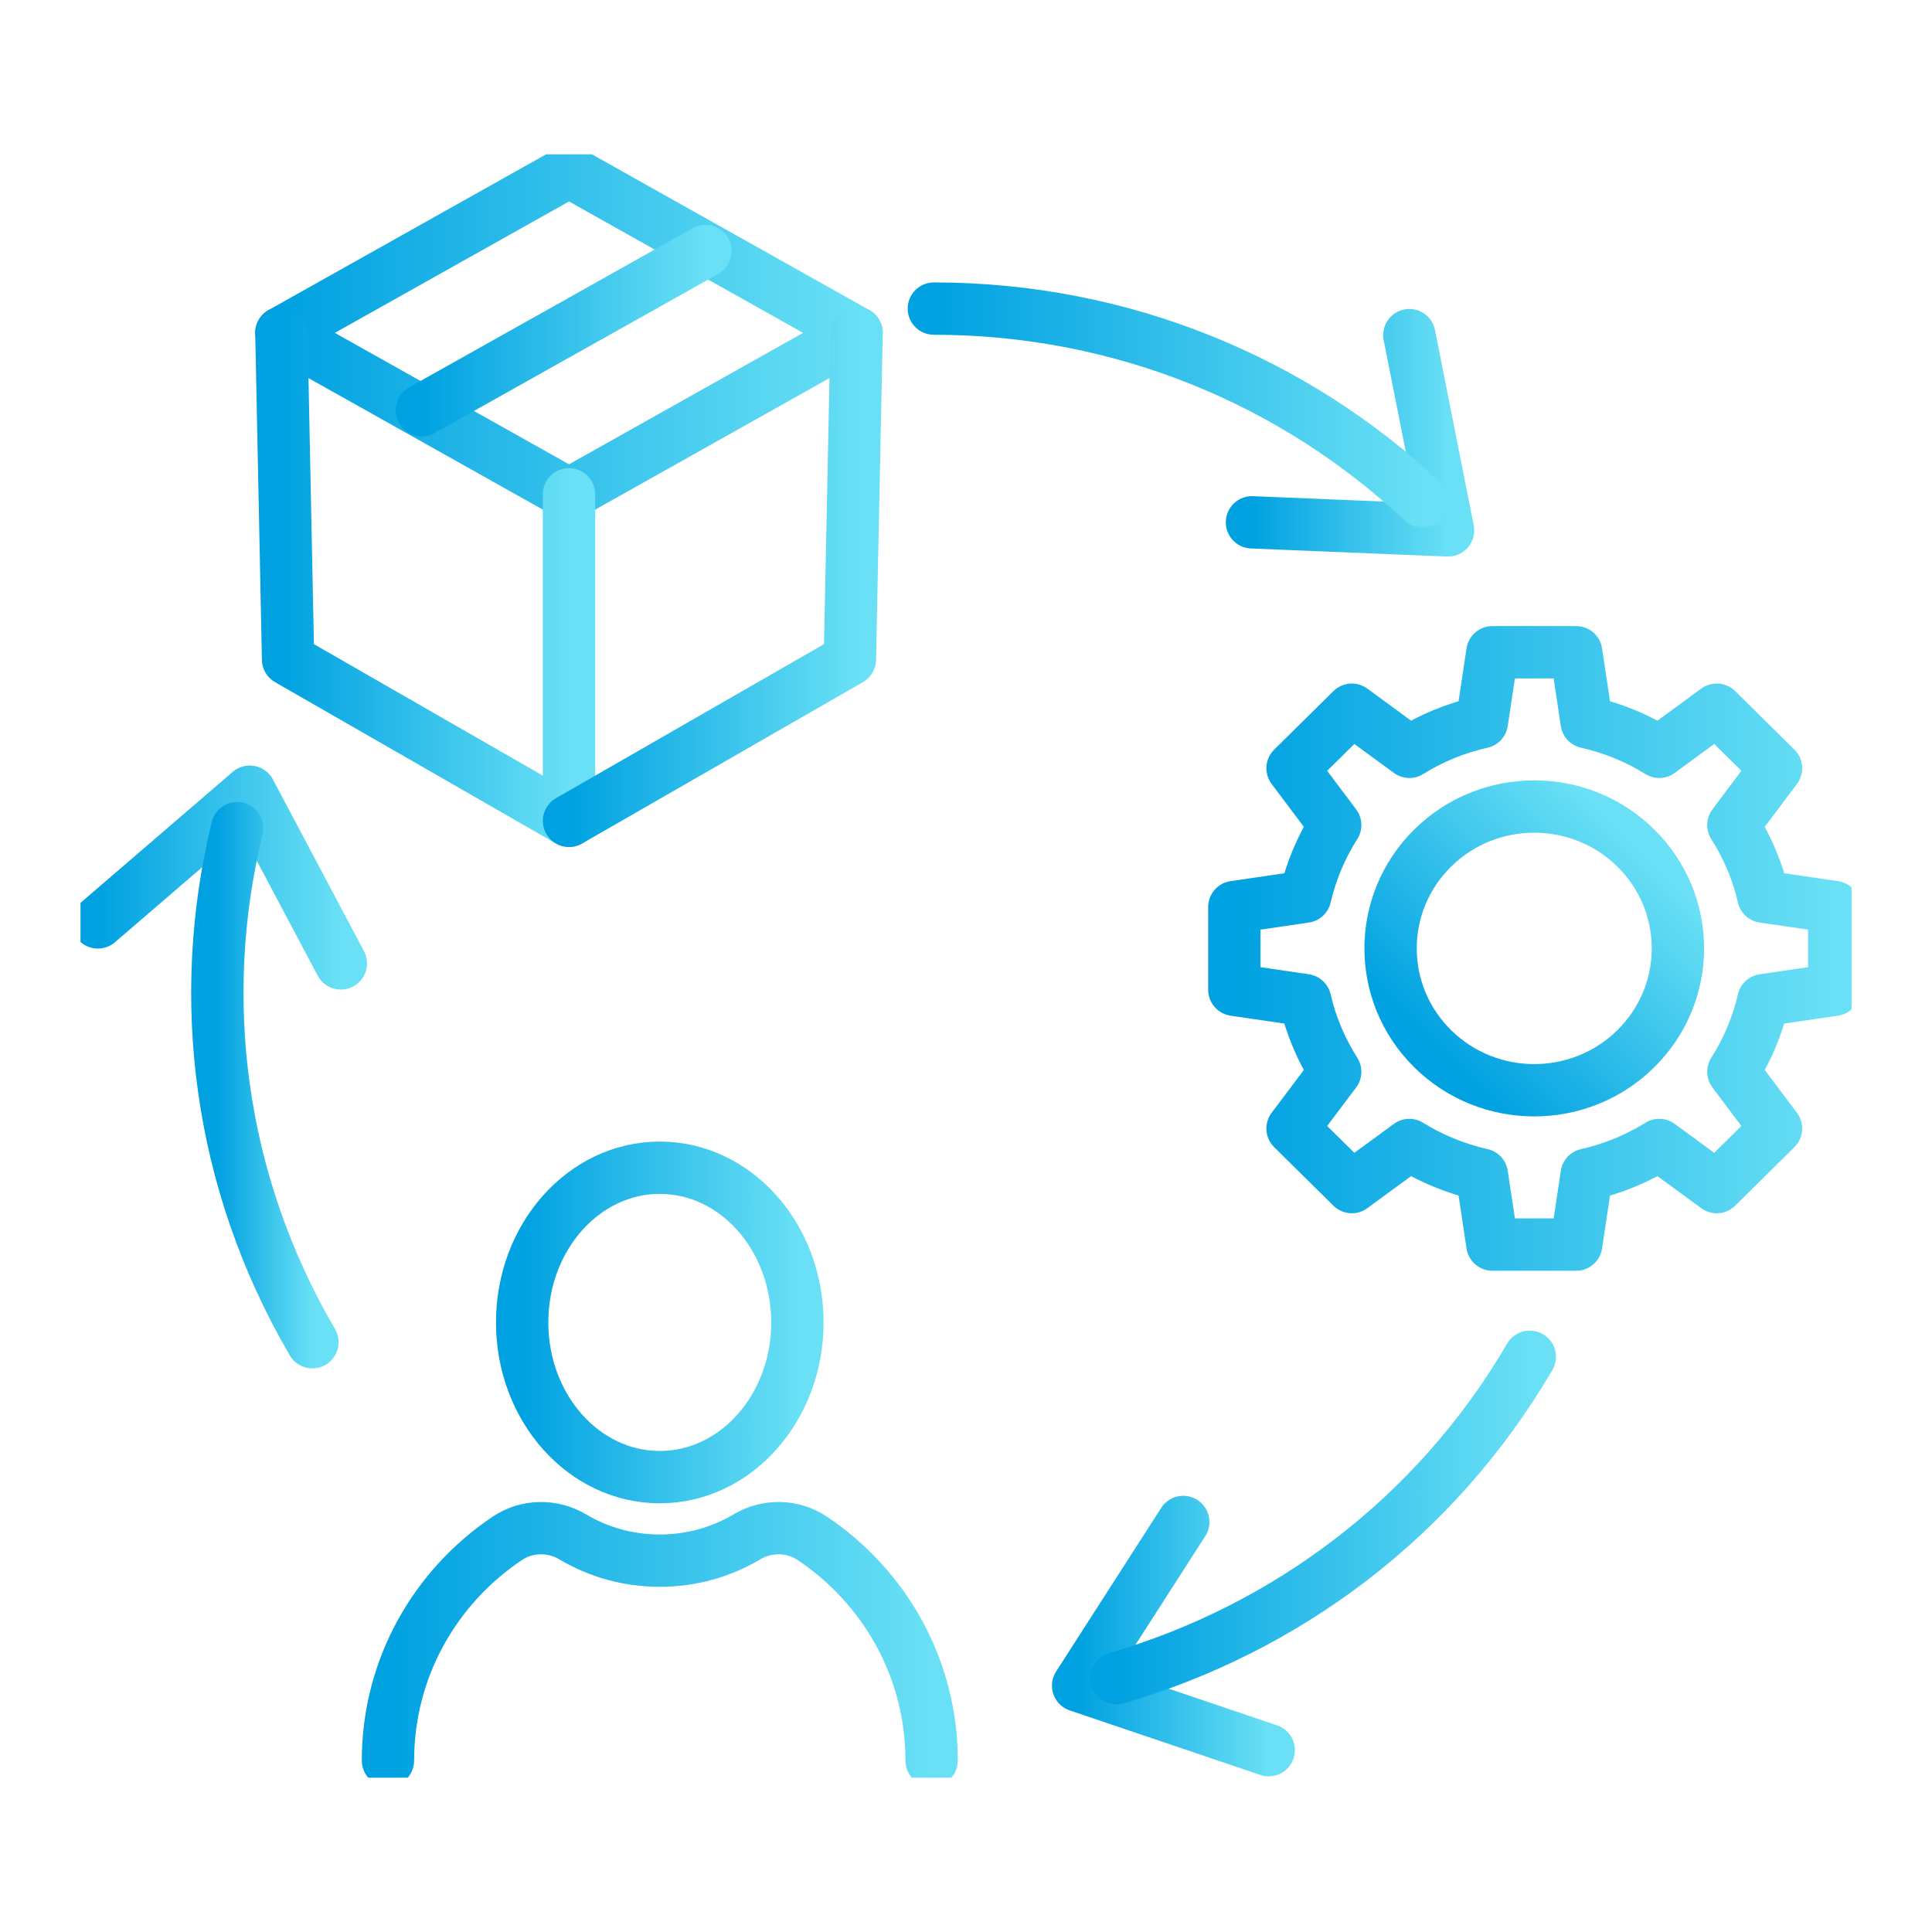 <?xml version="1.0" encoding="UTF-8"?> <svg xmlns="http://www.w3.org/2000/svg" width="48" height="48" viewBox="0 0 48 48" fill="none"><g clip-path="url(#clip0_6020_17662)"><path d="M16.392 36.699C18.28 36.699 19.811 34.978 19.811 32.856C19.811 30.733 18.28 29.012 16.392 29.012C14.504 29.012 12.973 30.733 12.973 32.856C12.973 34.978 14.504 36.699 16.392 36.699Z" stroke="url(#paint0_linear_6020_17662)" stroke-width="1.3" stroke-linecap="round" stroke-linejoin="round"></path><path d="M9.639 43.74C9.639 41.443 10.815 39.416 12.607 38.218C13.093 37.893 13.726 37.885 14.229 38.183C14.86 38.559 15.602 38.774 16.392 38.774C17.183 38.774 17.923 38.559 18.556 38.183C19.059 37.885 19.692 37.893 20.178 38.218C21.97 39.416 23.146 41.441 23.146 43.74" stroke="url(#paint1_linear_6020_17662)" stroke-width="1.3" stroke-linecap="round" stroke-linejoin="round"></path><path d="M14.137 12.281L6.991 8.27L14.137 4.26L21.281 8.27L14.137 12.281Z" stroke="url(#paint2_linear_6020_17662)" stroke-width="1.3" stroke-linecap="round" stroke-linejoin="round"></path><path d="M17.527 6.238L10.481 10.191" stroke="url(#paint3_linear_6020_17662)" stroke-width="1.3" stroke-linecap="round" stroke-linejoin="round"></path><path d="M14.137 12.281V20.394L7.157 16.384L6.991 8.27" stroke="url(#paint4_linear_6020_17662)" stroke-width="1.3" stroke-linecap="round" stroke-linejoin="round"></path><path d="M14.137 20.394L21.115 16.384L21.282 8.27" stroke="url(#paint5_linear_6020_17662)" stroke-width="1.3" stroke-linecap="round" stroke-linejoin="round"></path><path d="M30.667 22.535V24.591L32.426 24.849C32.573 25.489 32.829 26.088 33.173 26.628L32.113 28.038L33.586 29.493L35.015 28.447C35.561 28.786 36.168 29.037 36.817 29.184L37.078 30.921H39.16L39.421 29.184C40.07 29.039 40.677 28.786 41.223 28.447L42.652 29.493L44.125 28.038L43.065 26.628C43.409 26.088 43.664 25.489 43.812 24.849L45.571 24.591V22.535L43.812 22.277C43.665 21.637 43.409 21.037 43.065 20.498L44.125 19.087L42.652 17.632L41.223 18.679C40.677 18.339 40.07 18.088 39.421 17.942L39.16 16.205H37.078L36.817 17.942C36.168 18.087 35.561 18.339 35.015 18.679L33.586 17.632L32.113 19.087L33.173 20.498C32.829 21.037 32.575 21.637 32.426 22.277L30.667 22.535Z" stroke="url(#paint6_linear_6020_17662)" stroke-width="1.3" stroke-linecap="round" stroke-linejoin="round"></path><path d="M40.642 26.055C42.036 24.678 42.036 22.447 40.642 21.07C39.248 19.694 36.988 19.694 35.594 21.07C34.2 22.447 34.2 24.678 35.594 26.055C36.988 27.431 39.248 27.431 40.642 26.055Z" stroke="url(#paint7_linear_6020_17662)" stroke-width="1.3" stroke-linecap="round" stroke-linejoin="round"></path><path d="M31.105 12.977L35.976 13.177L35.015 8.326" stroke="url(#paint8_linear_6020_17662)" stroke-width="1.3" stroke-linecap="round" stroke-linejoin="round"></path><path d="M23.201 7.667C27.905 7.667 32.18 9.487 35.34 12.455" stroke="url(#paint9_linear_6020_17662)" stroke-width="1.3" stroke-linecap="round" stroke-linejoin="round"></path><path d="M29.398 37.813L26.786 41.879L31.521 43.482" stroke="url(#paint10_linear_6020_17662)" stroke-width="1.3" stroke-linecap="round" stroke-linejoin="round"></path><path d="M38.007 33.709C35.655 37.732 31.921 40.477 27.739 41.694" stroke="url(#paint11_linear_6020_17662)" stroke-width="1.3" stroke-linecap="round" stroke-linejoin="round"></path><path d="M8.468 23.935L6.206 19.67L2.432 22.917" stroke="url(#paint12_linear_6020_17662)" stroke-width="1.3" stroke-linecap="round" stroke-linejoin="round"></path><path d="M7.762 33.347C5.41 29.324 4.871 24.76 5.893 20.575" stroke="url(#paint13_linear_6020_17662)" stroke-width="1.3" stroke-linecap="round" stroke-linejoin="round"></path></g><defs><linearGradient id="paint0_linear_6020_17662" x1="12.973" y1="33.612" x2="19.811" y2="33.612" gradientUnits="userSpaceOnUse"><stop stop-color="#00A1E1"></stop><stop offset="1" stop-color="#69E0F5"></stop></linearGradient><linearGradient id="paint1_linear_6020_17662" x1="9.639" y1="41.421" x2="23.146" y2="41.421" gradientUnits="userSpaceOnUse"><stop stop-color="#00A1E1"></stop><stop offset="1" stop-color="#69E0F5"></stop></linearGradient><linearGradient id="paint2_linear_6020_17662" x1="6.991" y1="9.06" x2="21.281" y2="9.06" gradientUnits="userSpaceOnUse"><stop stop-color="#00A1E1"></stop><stop offset="1" stop-color="#69E0F5"></stop></linearGradient><linearGradient id="paint3_linear_6020_17662" x1="10.481" y1="8.603" x2="17.527" y2="8.603" gradientUnits="userSpaceOnUse"><stop stop-color="#00A1E1"></stop><stop offset="1" stop-color="#69E0F5"></stop></linearGradient><linearGradient id="paint4_linear_6020_17662" x1="6.991" y1="15.525" x2="14.137" y2="15.525" gradientUnits="userSpaceOnUse"><stop stop-color="#00A1E1"></stop><stop offset="1" stop-color="#69E0F5"></stop></linearGradient><linearGradient id="paint5_linear_6020_17662" x1="14.137" y1="15.525" x2="21.282" y2="15.525" gradientUnits="userSpaceOnUse"><stop stop-color="#00A1E1"></stop><stop offset="1" stop-color="#69E0F5"></stop></linearGradient><linearGradient id="paint6_linear_6020_17662" x1="30.667" y1="25.011" x2="45.571" y2="25.011" gradientUnits="userSpaceOnUse"><stop stop-color="#00A1E1"></stop><stop offset="1" stop-color="#69E0F5"></stop></linearGradient><linearGradient id="paint7_linear_6020_17662" x1="36.09" y1="26.545" x2="41.074" y2="21.497" gradientUnits="userSpaceOnUse"><stop stop-color="#00A1E1"></stop><stop offset="1" stop-color="#69E0F5"></stop></linearGradient><linearGradient id="paint8_linear_6020_17662" x1="31.105" y1="11.229" x2="35.976" y2="11.229" gradientUnits="userSpaceOnUse"><stop stop-color="#00A1E1"></stop><stop offset="1" stop-color="#69E0F5"></stop></linearGradient><linearGradient id="paint9_linear_6020_17662" x1="23.201" y1="10.532" x2="35.34" y2="10.532" gradientUnits="userSpaceOnUse"><stop stop-color="#00A1E1"></stop><stop offset="1" stop-color="#69E0F5"></stop></linearGradient><linearGradient id="paint10_linear_6020_17662" x1="26.786" y1="41.205" x2="31.521" y2="41.205" gradientUnits="userSpaceOnUse"><stop stop-color="#00A1E1"></stop><stop offset="1" stop-color="#69E0F5"></stop></linearGradient><linearGradient id="paint11_linear_6020_17662" x1="27.739" y1="38.487" x2="38.007" y2="38.487" gradientUnits="userSpaceOnUse"><stop stop-color="#00A1E1"></stop><stop offset="1" stop-color="#69E0F5"></stop></linearGradient><linearGradient id="paint12_linear_6020_17662" x1="2.432" y1="22.222" x2="8.468" y2="22.222" gradientUnits="userSpaceOnUse"><stop stop-color="#00A1E1"></stop><stop offset="1" stop-color="#69E0F5"></stop></linearGradient><linearGradient id="paint13_linear_6020_17662" x1="5.4" y1="28.218" x2="7.762" y2="28.218" gradientUnits="userSpaceOnUse"><stop stop-color="#00A1E1"></stop><stop offset="1" stop-color="#69E0F5"></stop></linearGradient><clipPath id="clip0_6020_17662"><rect width="44" height="40.333" fill="white" transform="translate(2 3.833)"></rect></clipPath></defs></svg> 